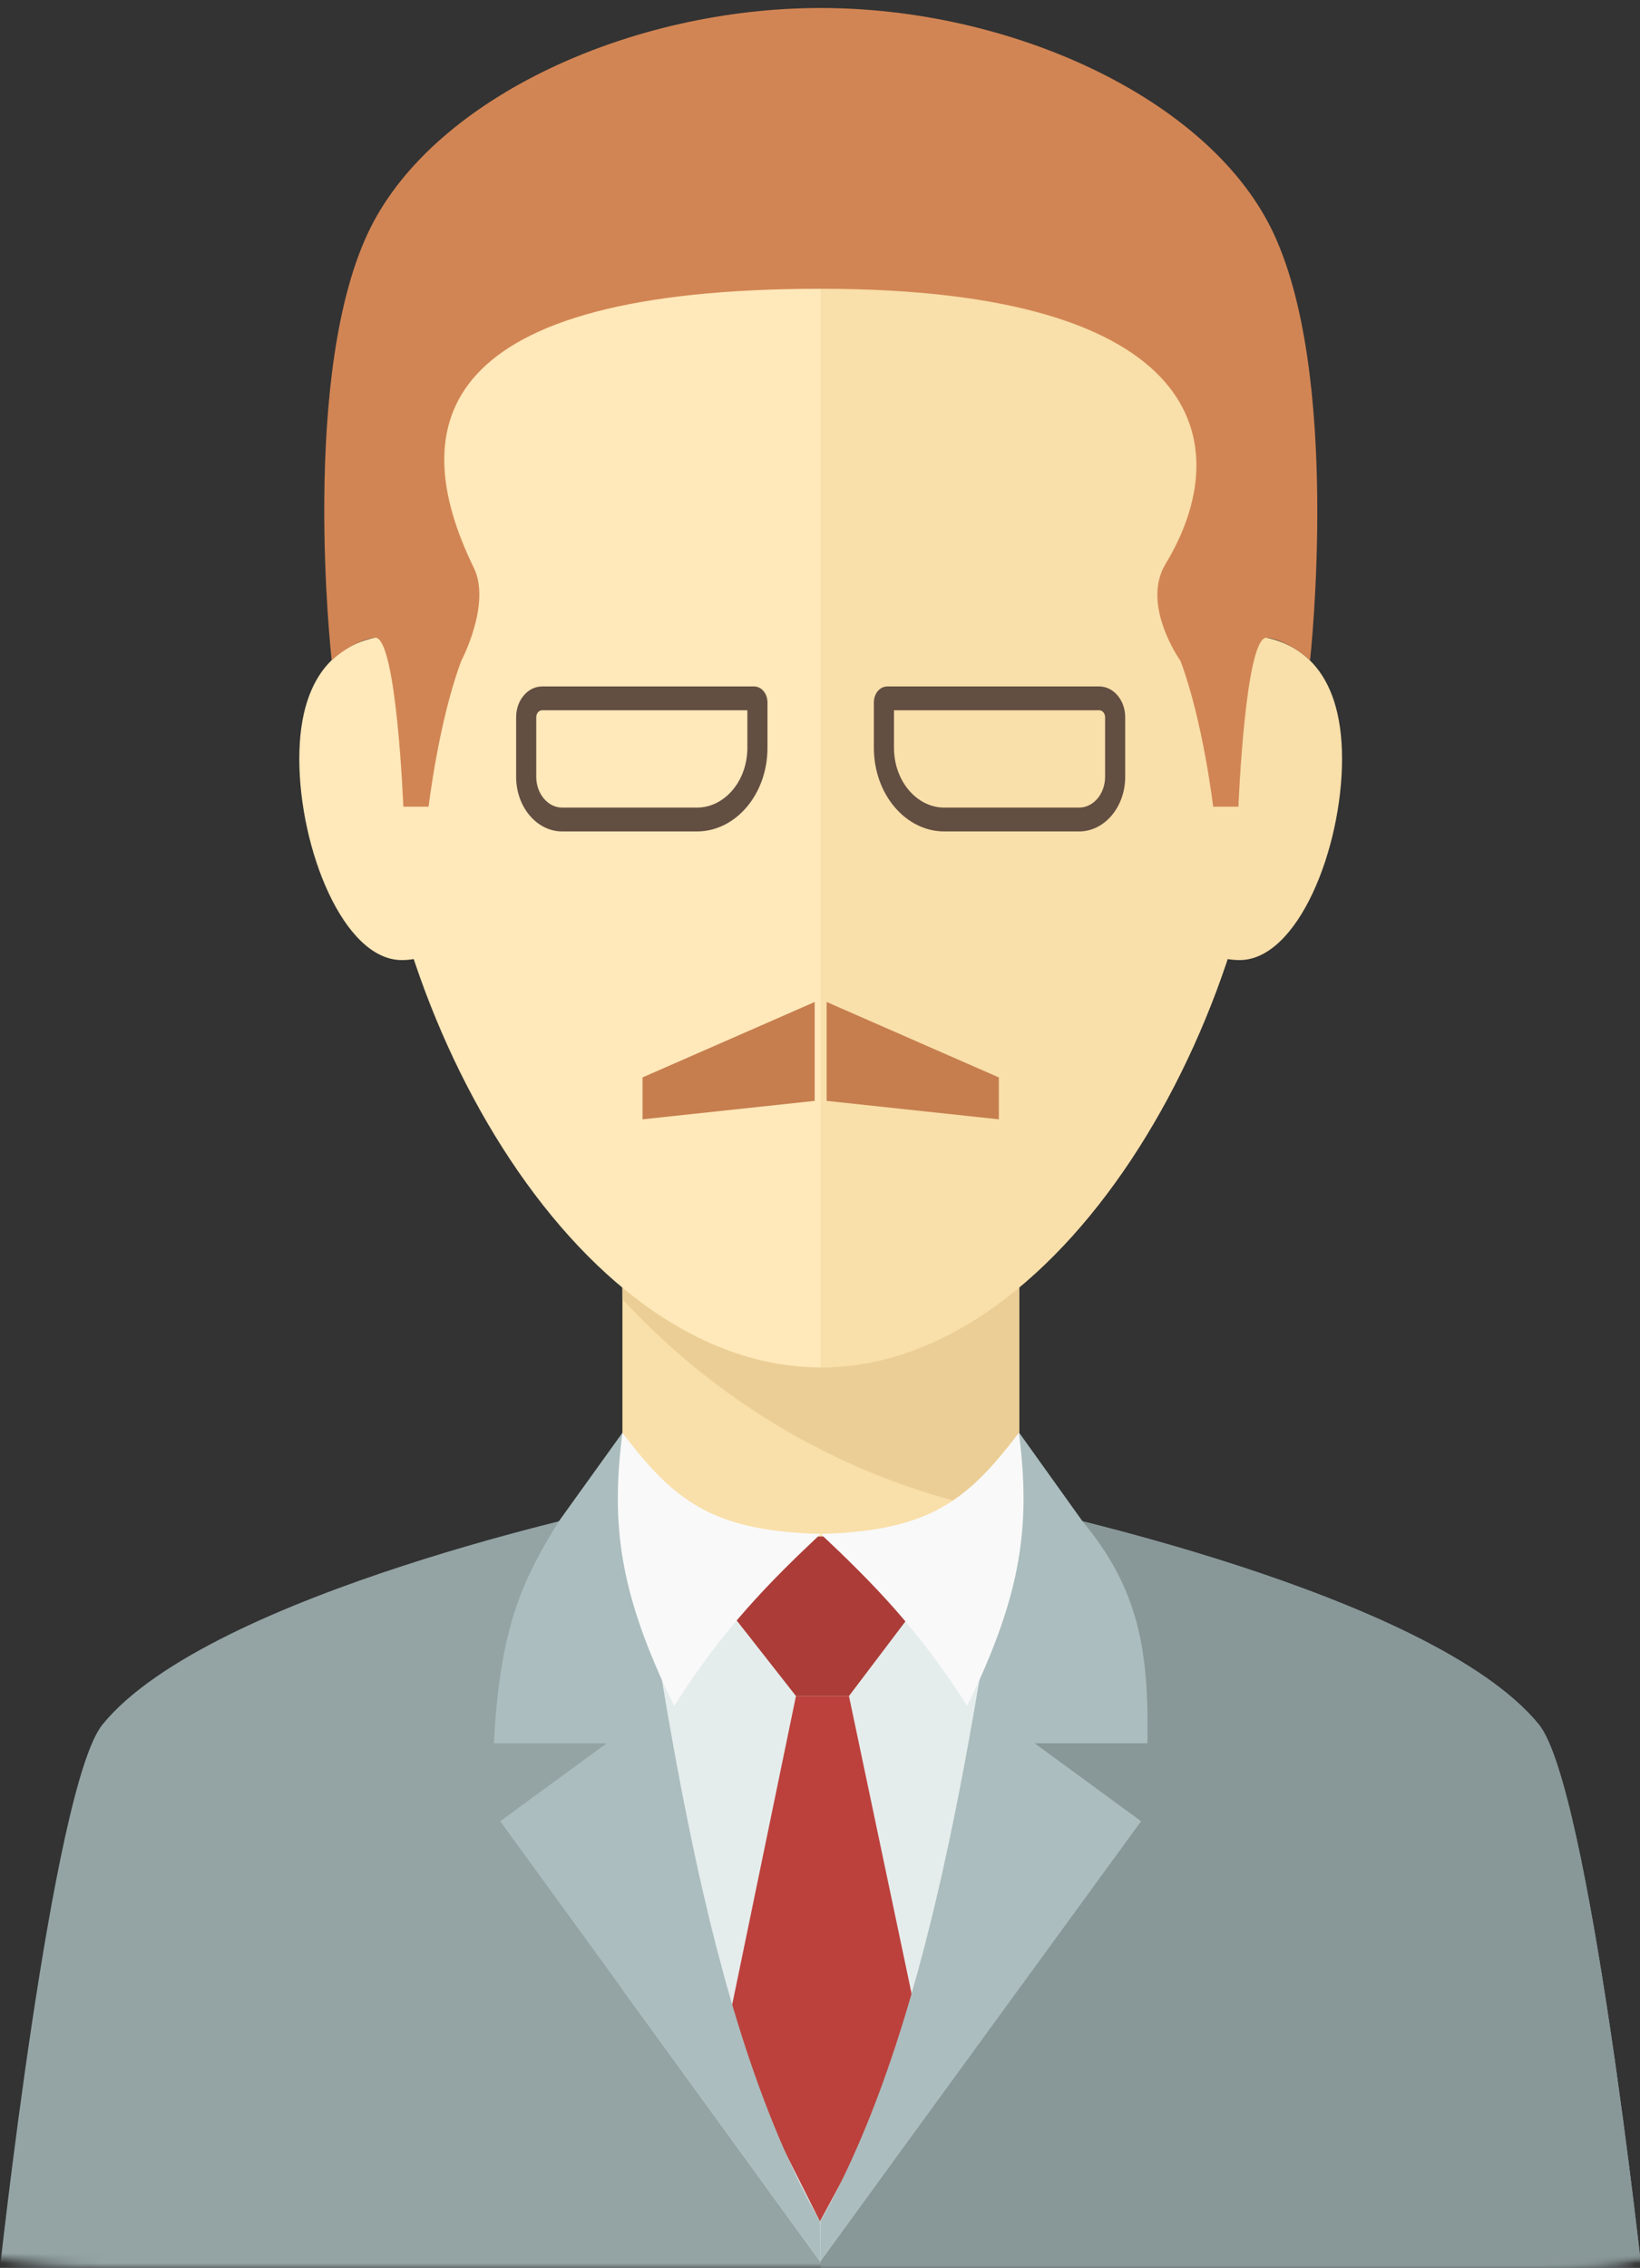 <?xml version="1.0" encoding="UTF-8" standalone="no"?>
<svg width="170px" height="235px" viewBox="0 0 170 235" version="1.1" xmlns="http://www.w3.org/2000/svg" xmlns:xlink="http://www.w3.org/1999/xlink" xmlns:sketch="http://www.bohemiancoding.com/sketch/ns">
    <rect x="0" y="0" width="170" height="235" fill="#333333" stroke="none"/>
    <!-- Generator: Sketch 3.3 (11970) - http://www.bohemiancoding.com/sketch -->
    <title>Group 234</title>
    <desc>Created with Sketch.</desc>
    <defs>
        <path id="path-1" d="M268,208 C268,241 241,268 208,268 L60,268 C27,268 0,241 0,208 L0,60 C0,27 27,0 60,0 L208,0 C241,0 268,27 268,60 L268,208"></path>
        <path id="path-3" d="M268,208 C268,241 241,268 208,268 L60,268 C27,268 0,241 0,208 L0,60 C0,27 27,0 60,0 L208,0 C241,0 268,27 268,60 L268,208 L268,208 Z"></path>
    </defs>
    <g id="Page-1" stroke="none" stroke-width="1" fill="none" fill-rule="evenodd" sketch:type="MSPage">
        <g id="2_bWFuLWZhY2VzLWljb25zLTEuanBn" sketch:type="MSLayerGroup" transform="translate(-339, -33)">
            <g id="Group-212" transform="translate(290, 0)">
                <mask id="mask-2" sketch:name="Clip 211" fill="white">
                    <use xlink:href="#path-1"></use>
                </mask>
                <g id="Clip-211"></g>
                <path d="M268,208 C268,241 241,268 208,268 L60,268 C27,268 0,241 0,208 L0,60 C0,27 27,0 60,0 L208,0 C241,0 268,27 268,60 L268,208" id="Fill-210" sketch:type="MSShapeGroup" mask="url(#mask-2)"></path>
            </g>
            <g id="Group-234" transform="translate(290, 0)">
                <mask id="mask-4" sketch:name="Clip 214" fill="white">
                    <use xlink:href="#path-3"></use>
                </mask>
                <g id="Clip-214"></g>
                <path d="M113.519,165.966 L154.651,165.966 L154.651,218.457 L113.519,218.457 L113.519,165.966 Z" id="Fill-213" fill="#F9DFA9" sketch:type="MSShapeGroup" mask="url(#mask-4)"></path>
                <path d="M154.651,165.966 L154.651,189.987 C138.488,187.246 124.149,179.159 113.519,167.613 L113.519,165.966 L154.651,165.966" id="Fill-215" fill="#EBCE95" sketch:type="MSShapeGroup" mask="url(#mask-4)"></path>
                <path d="M180.704,106.43 C180.704,136.787 159.82,174.689 134.07,174.689 C108.319,174.689 87.435,136.787 87.435,106.43 C87.435,76.073 108.319,51.458 134.07,51.458 C159.82,51.458 180.704,76.073 180.704,106.43" id="Fill-216" fill="#FFE8B9" sketch:type="MSShapeGroup" mask="url(#mask-4)"></path>
                <path d="M180.704,106.43 C180.704,136.787 159.82,174.689 134.07,174.689 L134.07,51.458 C159.82,51.458 180.704,76.073 180.704,106.43" id="Fill-217" fill="#F9DFA9" sketch:type="MSShapeGroup" mask="url(#mask-4)"></path>
                <path d="M219.252,269 L48.887,269 C48.887,269 54.4,218.103 59.632,211.684 C70.813,197.98 113.519,189.101 113.519,189.101 C113.696,200.335 123.888,205.952 134.091,205.952 C144.283,205.952 154.485,200.335 154.651,189.101 C154.651,189.101 197.326,197.98 208.508,211.684 C213.74,218.103 219.252,269 219.252,269" id="Fill-218" fill="#94A4A5" sketch:type="MSShapeGroup" mask="url(#mask-4)"></path>
                <path d="M219.252,269 L134.091,269 L134.091,205.952 C144.283,205.952 154.485,200.335 154.651,189.101 C154.651,189.101 197.326,197.98 208.508,211.684 C213.74,218.103 219.252,269 219.252,269" id="Fill-219" fill="#889798" sketch:type="MSShapeGroup" mask="url(#mask-4)"></path>
                <path d="M154.582,239.039 L134.016,267.35 L113.45,239.039 L113.519,182.504 C113.567,195.704 154.565,195.191 154.651,182.504 L154.582,239.039" id="Fill-220" fill="#E5ECEC" sketch:type="MSShapeGroup" mask="url(#mask-4)"></path>
                <path d="M131.509,208.741 L124.257,243.815 L133.995,263.181 L144.404,243.902 L137.002,208.741 L131.509,208.741" id="Fill-221" fill="#BC413C" sketch:type="MSShapeGroup" mask="url(#mask-4)"></path>
                <path d="M113.519,181.462 L106.925,190.639 C103.379,196.423 100.812,201.202 100.201,213.638 L111.886,213.638 L100.852,221.714 L134.016,267.35 L133.995,263.181 C121.637,241.346 117.873,207.724 113.519,181.462" id="Fill-222" fill="#ABBDBE" sketch:type="MSShapeGroup" mask="url(#mask-4)"></path>
                <path d="M154.651,181.462 L161.215,190.639 C167.02,197.635 168.12,203.977 167.939,213.638 L156.253,213.638 L167.287,221.714 L134.016,267.35 L134.037,263.181 C146.395,241.346 150.298,207.724 154.651,181.462" id="Fill-223" fill="#ABBDBE" sketch:type="MSShapeGroup" mask="url(#mask-4)"></path>
                <path d="M134.103,192.212 L149.513,192.212 L137.002,208.741 L131.509,208.741 L118.54,192.212 L134.103,192.212" id="Fill-224" fill="#AC3C37" sketch:type="MSShapeGroup" mask="url(#mask-4)"></path>
                <path d="M113.519,181.462 C118.908,188.545 122.837,191.641 134.07,191.941 C128.637,197.059 123.931,201.816 118.883,209.773 C113.2,198.15 112.297,191.067 113.519,181.462" id="Fill-225" fill="#F9F9F9" sketch:type="MSShapeGroup" mask="url(#mask-4)"></path>
                <path d="M154.62,181.462 C149.231,188.545 145.302,191.641 134.07,191.941 C139.502,197.059 144.208,201.816 149.256,209.773 C154.939,198.15 155.843,191.067 154.62,181.462" id="Fill-226" fill="#F9F9F9" sketch:type="MSShapeGroup" mask="url(#mask-4)"></path>
                <path d="M101.591,115.635 C101.591,124.94 96.691,132.483 90.648,132.483 C84.605,132.483 80.025,120.941 80.025,111.636 C80.025,102.331 84.605,98.788 90.648,98.788 C96.691,98.788 101.591,106.331 101.591,115.635" id="Fill-227" fill="#FFE8B9" sketch:type="MSShapeGroup" mask="url(#mask-4)"></path>
                <path d="M166.549,115.635 C166.549,124.94 171.448,132.483 177.491,132.483 C183.534,132.483 188.114,120.941 188.114,111.636 C188.114,102.331 183.534,98.788 177.491,98.788 C171.448,98.788 166.549,106.331 166.549,115.635" id="Fill-228" fill="#F9DFA9" sketch:type="MSShapeGroup" mask="url(#mask-4)"></path>
                <path d="M134.07,33.829 C153.717,33.829 173.962,43.068 180.725,56.582 C188.135,71.389 184.8,101.407 184.8,101.407 C184.8,101.407 182.588,99.355 180.332,99.077 C178.076,98.8 177.374,116.591 177.374,116.591 L174.754,116.591 C174.754,116.591 173.712,107.733 171.367,101.48 C171.367,101.48 167.241,95.694 169.819,91.437 C177.332,79.031 173.931,62.922 134.091,62.922 C94.339,62.922 90.787,76.832 98.117,91.84 C99.94,95.575 96.814,101.48 96.814,101.48 C94.469,107.733 93.427,116.591 93.427,116.591 L90.808,116.591 C90.808,116.591 90.105,98.8 87.849,99.077 C85.594,99.355 83.381,101.407 83.381,101.407 C83.381,101.407 80.004,71.389 87.414,56.582 C94.177,43.068 114.422,33.829 134.07,33.829" id="Fill-229" fill="#D28554" sketch:type="MSShapeGroup" mask="url(#mask-4)"></path>
                <path d="M133.45,136.825 L115.604,144.641 L115.604,148.983 L133.45,147.072 L133.45,136.825" id="Fill-230" fill="#C67E4F" sketch:type="MSShapeGroup" mask="url(#mask-4)"></path>
                <path d="M134.69,136.825 L152.536,144.641 L152.536,148.983 L134.69,147.072 L134.69,136.825" id="Fill-231" fill="#C67E4F" sketch:type="MSShapeGroup" mask="url(#mask-4)"></path>
                <path d="M126.471,110.492 C126.471,113.906 124.128,116.683 121.246,116.683 L107.279,116.683 C105.794,116.683 104.587,115.252 104.587,113.493 L104.587,107.319 C104.587,106.921 104.859,106.598 105.194,106.598 L126.471,106.598 L126.471,110.492 L126.471,110.492 Z M127.166,104.129 L105.194,104.129 C103.708,104.129 102.502,105.557 102.502,107.319 L102.502,113.493 C102.502,116.619 104.641,119.152 107.279,119.152 L121.247,119.152 C125.283,119.152 128.555,115.275 128.555,110.492 L128.555,105.775 C128.555,104.866 127.933,104.129 127.166,104.129 L127.166,104.129 Z" id="Fill-232" fill="#634E42" sketch:type="MSShapeGroup" mask="url(#mask-4)"></path>
                <path d="M141.668,106.598 L162.945,106.598 C163.28,106.598 163.553,106.921 163.553,107.319 L163.553,113.493 C163.553,115.252 162.345,116.683 160.861,116.683 L146.893,116.683 C144.012,116.683 141.668,113.906 141.668,110.492 L141.668,106.598 L141.668,106.598 Z M139.584,105.775 L139.584,110.492 C139.584,115.275 142.857,119.152 146.893,119.152 L160.861,119.152 C163.499,119.152 165.637,116.619 165.637,113.493 L165.637,107.319 C165.637,105.557 164.432,104.129 162.945,104.129 L140.974,104.129 C140.206,104.129 139.584,104.866 139.584,105.775 L139.584,105.775 Z" id="Fill-233" fill="#634E42" sketch:type="MSShapeGroup" mask="url(#mask-4)"></path>
            </g>
        </g>
    </g>
</svg>